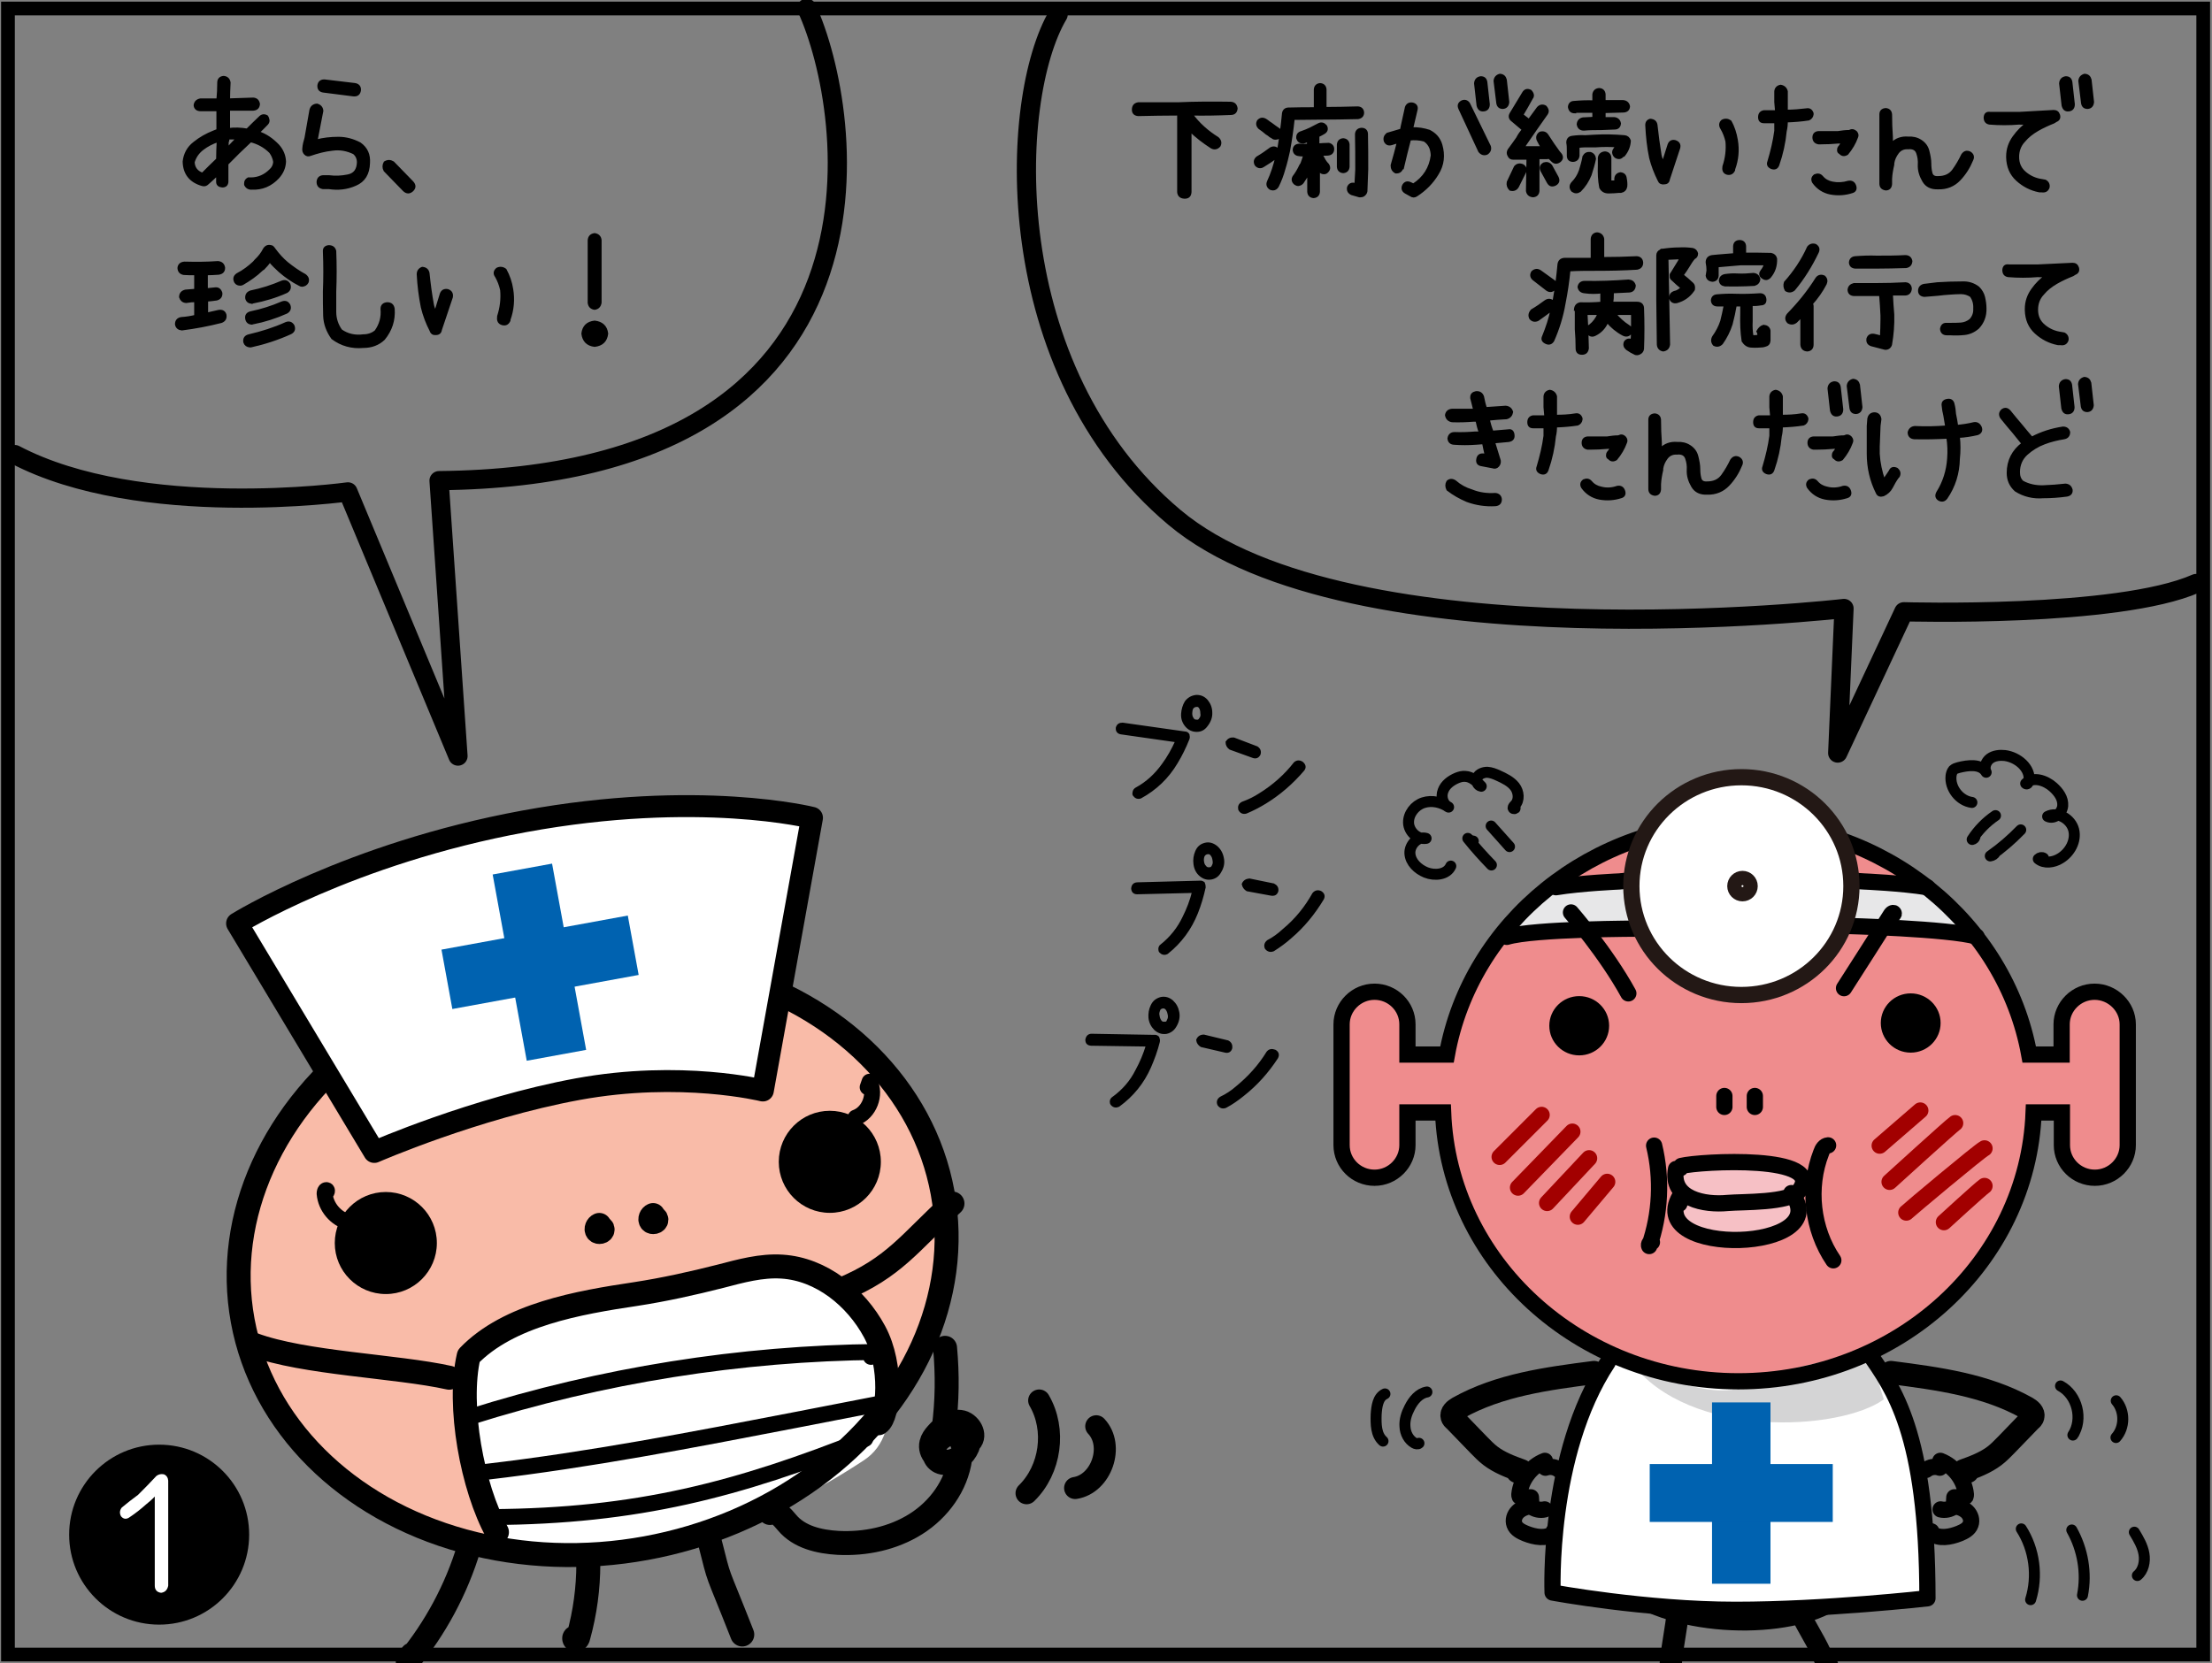 <?xml version="1.0" encoding="utf-8"?>
<!-- Generator: Adobe Illustrator 26.0.2, SVG Export Plug-In . SVG Version: 6.00 Build 0)  -->
<svg version="1.1" xmlns="http://www.w3.org/2000/svg" xmlns:xlink="http://www.w3.org/1999/xlink" x="0px" y="0px"
	 viewBox="0 0 806.1 606.2" style="enable-background:new 0 0 806.1 606.2;" xml:space="preserve">
<rect x="0" y="0" width="806.1" height="606.2" fill="#808080" stroke="none"/>
<style type="text/css">
	.st0{stroke:#000000;stroke-width:1.033;stroke-miterlimit:10;}
	.st1{stroke:#000000;stroke-width:1.071;stroke-miterlimit:10;}
	.st2{stroke:#000000;stroke-width:0.959;stroke-miterlimit:10;}
	.st3{fill:none;stroke:#000000;stroke-width:7;stroke-linecap:round;stroke-linejoin:round;stroke-miterlimit:10;}
	.st4{fill:#FFFFFF;}
	.st5{fill:#EF8C8D;}
	.st6{fill:#E7E7E8;}
	.st7{fill:#D4D4D5;}
	.st8{fill:#F6C0C5;}
	.st9{fill:#0062B0;}
	.st10{fill:none;stroke:#000000;stroke-width:5.919;stroke-miterlimit:10;}
	.st11{fill:none;stroke:#000000;stroke-width:5.919;stroke-linecap:round;stroke-linejoin:round;stroke-miterlimit:10;}
	.st12{fill:none;stroke:#000000;stroke-width:7.245;stroke-linecap:round;stroke-linejoin:round;stroke-miterlimit:10;}
	.st13{fill:none;stroke:#000000;stroke-width:8.088;stroke-linecap:round;stroke-linejoin:round;stroke-miterlimit:10;}
	.st14{fill:#FFFFFF;stroke:#231815;stroke-width:5.919;stroke-miterlimit:10;}
	.st15{fill:none;stroke:#A20000;stroke-width:5.919;stroke-linecap:round;stroke-linejoin:round;stroke-miterlimit:10;}
	.st16{fill:none;stroke:#000000;stroke-width:8.456;stroke-linecap:round;stroke-linejoin:round;stroke-miterlimit:10;}
	.st17{fill:none;stroke:#000000;stroke-width:4;stroke-linecap:round;stroke-linejoin:round;stroke-miterlimit:10;}
	.st18{fill:#F9BBA8;}
	.st19{fill:none;stroke:#000000;stroke-width:8.737;stroke-linecap:round;stroke-linejoin:round;stroke-miterlimit:10;}
	.st20{fill:#FFFFFF;stroke:#000000;stroke-width:7.996;stroke-linecap:round;stroke-linejoin:round;stroke-miterlimit:10;}
	.st21{fill:none;stroke:#000000;stroke-width:5.808;stroke-linecap:round;stroke-linejoin:round;stroke-miterlimit:10;}
	.st22{fill:none;stroke:#000000;stroke-width:8.038;stroke-linecap:round;stroke-linejoin:round;stroke-miterlimit:10;}
	.st23{fill:none;stroke:#000000;stroke-width:5;stroke-miterlimit:10;}
</style>
<g id="コミック">
</g>
<g id="コミック線">
	<g>
		<path class="st0" d="M448.5,37.6c1.2,0.1,1.8,0.7,2,1.9c-0.1,1.2-0.7,1.9-2,1.9c-4.8,0.2-9.6,0.3-14.4,0.2
			c2.6,3.6,5.9,6.5,9.6,8.8c0.9,0.8,1.1,1.7,0.6,2.7c-0.8,0.9-1.8,1.1-2.8,0.5c-2.8-1.8-5.4-3.8-7.8-6.1V70c-0.1,1.4-0.8,2-2.2,1.9
			c-1.2-0.1-1.9-0.7-2-1.9V41.6h-0.3c-4.8,0-9.6,0.1-14.4,0.2c-1.2-0.1-1.8-0.7-1.8-1.8c0-1.3,0.6-2,1.8-2.2h14.4
			C435.7,37.5,442.1,37.5,448.5,37.6z"/>
		<path class="st0" d="M480.8,43.1c-3.1,0-6.3,0.1-9.5,0.1c-0.4,4-1,7.9-1.7,11.8c-0.5,2.2-1,4.4-1.7,6.6c-0.6,2.2-1.4,4.3-2.4,6.3
			c-0.4,0.6-0.9,1-1.6,1c-0.3,0-0.6-0.1-0.9-0.2c-0.9-0.6-1.2-1.4-0.8-2.4c1.4-3,2.4-6.1,3.1-9.2c-1.6,1.2-3.3,2.3-5.1,3.4
			c-0.3,0.2-0.6,0.3-1,0.3c-0.6,0-1.1-0.3-1.5-0.8c-0.5-1-0.3-1.8,0.5-2.5c1.7-1,3.3-2.1,4.9-3.3c0.9-0.5,1.8-0.4,2.5,0.4
			c0.1,0.1,0.2,0.1,0.2,0.2c0.1-0.2,0.1-0.3,0.2-0.5c0.7-4.3,1.3-8.6,1.7-13c0.2-1.1,0.9-1.6,2-1.6h0.4c3-0.1,6.1-0.1,9.2-0.1v-7
			c0.1-1.1,0.7-1.7,1.8-1.8c1.1,0.1,1.7,0.7,1.8,1.8v6.9c3.9,0,7.9-0.1,11.8-0.2c1.1,0,1.8,0.6,1.9,1.7c0,1.1-0.6,1.7-1.7,1.9
			C490.3,43,485.6,43.1,480.8,43.1z M459,46.6c-0.8-0.8-0.9-1.6-0.4-2.5c0.8-0.8,1.6-0.9,2.6-0.3c0.2,0.1,0.4,0.3,0.6,0.4
			c0.5,0.4,0.9,0.7,1.4,1c0.9,0.7,1.8,1.3,2.8,2c0.8,0.7,0.9,1.6,0.3,2.5c-0.3,0.5-0.8,0.7-1.5,0.7c-0.4,0-0.8-0.1-1.1-0.4
			c-0.2-0.1-0.4-0.3-0.7-0.4c-0.4-0.4-0.9-0.7-1.4-1C460.8,47.9,459.9,47.2,459,46.6z M483.8,52.6c0.5-0.1,0.9,0.1,1.3,0.4
			c0.4,0.3,0.6,0.8,0.6,1.3c0,1.1-0.6,1.8-1.8,1.9c-0.8,0-1.6,0.1-2.4,0.1c0.2,0.6,0.5,1.1,0.8,1.6c0.4,0.8,0.9,1.5,1.5,2.1
			c0.6,0.9,0.6,1.7-0.2,2.5c-0.3,0.3-0.6,0.5-1.1,0.5c-0.6,0-1-0.2-1.4-0.6c-0.2-0.3-0.4-0.5-0.6-0.7v8.2c-0.1,1.1-0.7,1.7-1.8,1.8
			c-1.1-0.1-1.7-0.7-1.8-1.8v-7.1c-0.7,1.3-1.5,2.5-2.3,3.7c-0.4,0.5-0.9,0.7-1.5,0.8c-0.4,0-0.8-0.2-1.1-0.4
			c-0.8-0.7-1-1.5-0.5-2.4c1-1.3,1.8-2.7,2.5-4.2c0.1-0.2,0.3-0.4,0.4-0.6c0.4-1.1,0.8-2.2,1.1-3.3c-0.3,0.1-0.5,0.1-0.8,0.1
			c-0.4,0-0.9,0-1.3-0.1c-1.1-0.1-1.7-0.7-1.8-1.8c0.1-1.1,0.7-1.6,1.8-1.7h0.1c1.1,0.1,2.2,0.1,3.3,0v-1.7
			c-0.5,0.2-1.1,0.4-1.7,0.6h-0.4c-0.9,0-1.5-0.5-1.8-1.4c-0.1-1.1,0.3-1.8,1.4-2.1c1.1-0.4,2.2-0.8,3.2-1.3c1-0.5,2.1-1.1,3.1-1.6
			c1-0.5,1.8-0.2,2.5,0.6c0.5,1,0.3,1.8-0.7,2.4c-0.7,0.4-1.4,0.8-2.1,1.1v3.3C481.6,52.7,482.7,52.6,483.8,52.6z M489.5,50.9
			c1.1,0.1,1.7,0.7,1.8,1.8v8.1c-0.1,1.1-0.7,1.7-1.8,1.8c-1.1-0.1-1.7-0.7-1.8-1.8v-8.1C487.8,51.6,488.4,51,489.5,50.9z M498,48.7
			c0.1,4.3,0.1,8.6,0.1,13c-0.1,2.7-0.2,5.4-0.3,8c-0.1,0.6-0.4,1-0.9,1.4c-0.3,0.2-0.6,0.3-1,0.3c-0.2,0-0.4,0-0.6,0
			c-0.1,0-0.2-0.1-0.3-0.1c-0.8-0.2-1.6-0.5-2.4-0.7c-1-0.5-1.4-1.2-1.2-2.3c0.4-1,1.2-1.4,2.3-1.1c0.1,0,0.3,0.1,0.4,0.1
			c0.1-1.8,0.2-3.7,0.3-5.5c0-4.3,0-8.6-0.1-12.9c0.1-1.1,0.7-1.7,1.8-1.8h0.1C497.3,47.1,497.9,47.7,498,48.7z"/>
		<path class="st0" d="M520.8,47.8c2.2,1.1,3.6,2.7,4.3,5c1.1,3.8,0.7,7.3-1.3,10.5c-1.9,3.2-4.5,5.8-7.6,7.8
			c-0.7,0.5-1.4,0.5-2.1,0l-1.8-1c-1-0.6-1.3-1.4-0.8-2.5c0.6-1,1.4-1.2,2.5-0.7c0.3,0.2,0.7,0.3,1.1,0.5c3.9-2.5,6.2-6.1,6.8-10.7
			c0-0.9-0.2-1.9-0.5-2.8c-0.5-1.2-1.2-2.1-2.3-2.8c-1.8-0.5-3.6-0.6-5.4-0.4c-0.9,3.5-1.8,7-2.6,10.5h-0.2
			c-0.4,1.1-1.1,1.6-2.3,1.5c-0.9-0.5-1.3-1.3-1.3-2.2v-0.3c0.8-2.8,1.6-5.6,2.3-8.5c-0.9,0.2-1.7,0.4-2.5,0.7c-1.1,0.3-1.8,0-2.3-1
			c-0.3-1,0-1.8,0.8-2.5c1.7-0.5,3.4-1,5.1-1.5c0.1-0.5,0.2-1,0.3-1.5l1.5-6.8c0.4-1,1.2-1.4,2.3-1.2c1.1,0.3,1.5,1,1.3,2l-1.6,6.8
			v0.2C516.8,46.8,518.9,47.2,520.8,47.8z M535.2,37.8l7.6,15.6c0.3,1.1-0.1,1.9-1,2.5c-1,0.4-1.9,0.1-2.6-0.8L532,39.6
			c-0.5-1.1-0.3-1.9,0.8-2.5C533.7,36.7,534.6,36.9,535.2,37.8z M537.7,30.4c0.1-1.2,0.7-1.9,1.9-2.1c1.1,0,1.7,0.5,1.9,1.6l0.9,8.1
			c0,1.3-0.6,2-1.8,2.1c-1.1,0.1-1.7-0.5-2-1.7L537.7,30.4z M544.8,29.5c0.1-1.1,0.7-1.8,1.8-2.1c1.1,0.1,1.7,0.6,2,1.7l0.9,8.1
			c-0.1,1.2-0.7,1.9-1.8,2c-1.1,0-1.7-0.5-1.9-1.6L544.8,29.5z"/>
		<path class="st0" d="M554.8,60.3c1,0.6,1.3,1.4,0.8,2.5L553,68c-0.6,1-1.5,1.3-2.6,1c-0.7-0.7-1-1.6-0.8-2.6l2.6-5.5
			C552.9,60.1,553.7,59.9,554.8,60.3z M568,55.5l0.6,0.7c0.7,0.9,0.6,1.8-0.3,2.5c-1,0.7-1.8,0.6-2.6-0.2l-0.8-0.8
			c-0.2-0.1-0.3-0.3-0.3-0.5c-0.2,0.2-0.5,0.3-0.8,0.3h-3.3v12.1c-0.1,1.1-0.7,1.7-1.8,1.8c-1.2-0.1-1.9-0.7-2.1-1.8l0.2-11.9h-5.3
			c-0.8,0-1.3-0.3-1.6-1c-0.4-0.6-0.4-1.3,0-2c1-1.4,2.1-2.8,3.1-4.3c0.6-1.2,1.4-2.3,2.3-3.3h-0.3l-3.9-3.3c-0.8-0.6-1-1.4-0.5-2.3
			l4.6-7.6c0.6-1,1.4-1.2,2.5-0.7c0.4,0.4,0.7,0.9,0.8,1.5c0,0.4-0.1,0.7-0.3,0.9c-1.2,2.2-2.4,4.3-3.6,6.3c0.9,0.7,1.7,1.3,2.6,2
			c1.1-1.5,2.2-3,3.3-4.5c0.7-0.8,1.6-1,2.6-0.5c0.4,0.4,0.7,0.9,0.8,1.5c0,0.4-0.1,0.7-0.3,1c-2.6,3.6-5.1,7.3-7.6,10.9
			c-0.3,0.5-0.7,1-1,1.5h7.1c-0.6-0.9-1.1-1.8-1.6-2.8c-0.4-1-0.1-1.9,0.8-2.5c1.2-0.3,2,0,2.6,1C565.3,51.7,566.6,53.6,568,55.5z
			 M565.2,60.5l2.3,4.2c0.5,1.1,0.3,1.9-0.8,2.5c-1.1,0.5-1.9,0.3-2.5-0.8l-2.3-4.2c-0.5-1.1-0.3-1.9,0.8-2.5
			C563.7,59.4,564.5,59.6,565.2,60.5z M589.4,53.2c-2.6-0.2-5.3-0.2-7.9,0h-3.9c-0.8,0-1.7,0.1-2.5,0.2V55v1.7
			c-0.1,1.1-0.7,1.7-1.8,1.8c-1.2,0-1.8-0.6-1.8-1.8V55c0-1,0-2-0.2-3c0-1.2,0.6-1.9,1.8-2c1.5-0.2,3-0.3,4.6-0.2
			c1.2-0.1,2.4-0.1,3.6-0.2c3.5-0.2,7.1-0.1,10.7,0.2c0.9,0.1,1.5,0.6,1.8,1.5c-0.1,2-0.8,3.7-2.1,5.3h-0.3c-0.7,1-1.6,1.1-2.6,0.5
			c-0.5-0.4-0.7-0.9-0.8-1.5c0-0.5,0.2-0.9,0.5-1.3C588.8,53.8,589.1,53.5,589.4,53.2z M573.9,40.8c-1.2,0-1.8-0.6-2-1.8
			c0.1-1.1,0.7-1.7,1.8-1.7c2.3-0.2,4.7-0.3,7.1-0.2v-2.7c0.2-1.1,0.8-1.7,2-1.8c1.1,0.1,1.7,0.7,1.8,1.8V37h6.9
			c1.1,0.1,1.8,0.7,2,1.8c-0.1,1.1-0.7,1.6-1.8,1.7l-7.1,0.2v2.5h3.6c1.1,0.1,1.8,0.7,2,1.8c-0.1,1.1-0.7,1.7-1.8,1.7l-4.9,0.2
			c-2.1,0-4.2,0-6.3,0.2c-1.2,0-1.9-0.6-2.1-1.8c0.1-1.1,0.7-1.8,1.8-2c1.3-0.1,2.6-0.1,3.9-0.2v-2.5H573.9z M579.5,55.9
			c1,0.3,1.5,1,1.6,2c-0.4,2-1,3.9-1.6,5.8c-0.9,2.2-2.1,4.1-3.8,5.8c-0.9,0.6-1.7,0.6-2.6,0c-0.8-0.9-0.8-1.9,0-2.8
			c1.3-1.3,2.2-2.8,2.8-4.5c0.5-1.7,1-3.3,1.3-5.1C577.7,56.2,578.4,55.8,579.5,55.9z M590.5,63.3c1.1,0.1,1.7,0.7,1.8,1.7
			c0.2,1,0.3,2,0.2,3c-0.2,1-0.8,1.6-1.8,1.8h-0.8c-1.2,0.1-2.4,0.2-3.7,0.2s-2.3-0.5-2.9-1.7c-0.5-2.6-0.6-5.3-0.5-8v-2.8
			c0.2-1.1,0.9-1.7,2.1-1.8c1.1,0.1,1.7,0.7,1.8,1.8v2.8v2v4h2.1v-1C588.8,64.2,589.4,63.5,590.5,63.3z"/>
		<path class="st0" d="M601.4,43.8c1.2,0.1,1.9,0.6,2.1,1.7c0.4,3.7,0.9,7.4,1.5,11.1c0.2,1,0.6,2,1.1,2.8c0.7-2.2,1.4-4.4,2.1-6.6
			c0.4-1.1,1.2-1.5,2.3-1.2c1.1,0.4,1.6,1.1,1.3,2.3l-3.8,11.5c-0.1,0.9-0.7,1.3-1.6,1.3c-0.9,0.1-1.5-0.2-1.8-1
			c-1.3-2.6-2.4-5.4-3.1-8.2c-0.8-3.8-1.2-7.7-1.4-11.6C600,44.8,600.4,44.1,601.4,43.8z M627.7,44.1c1-0.5,1.9-0.4,2.8,0.2
			c1.2,2.1,1.9,4.4,2.3,6.8c0.6,3.6,0.3,7.1-1,10.6V62c-0.5,1-1.2,1.4-2.3,1.2c-1.1-0.3-1.5-1.1-1.3-2.3v-0.2c1-3,1.4-6.1,1.1-9.2
			c-0.4-1.7-1-3.3-1.9-4.8C626.8,45.7,626.9,44.8,627.7,44.1z"/>
		<path class="st0" d="M658.3,40c1-0.2,1.7,0.2,2.1,1.3v0.4c-0.1,0.8-0.6,1.4-1.3,1.7c-2.6,0.4-5.2,0.6-7.8,0.7H651
			c0,1.3-0.1,2.5-0.4,3.7c-0.4,4.2-1.3,8.3-2.7,12.3c-0.4,1.1-1.2,1.4-2.3,1c-1.1-0.5-1.4-1.2-1-2.2c1.1-3.7,2-7.4,2.5-11.2v-3.3
			h-4.3c-1.1,0-1.6-0.6-1.6-1.7s0.5-1.8,1.6-2h4.6c-0.1-1.2-0.2-2.3-0.3-3.5v-3.9c0.1-1,0.7-1.7,1.8-1.9c1.1,0.2,1.8,0.8,2.1,1.9
			v3.9v3.3C653.4,40.5,655.8,40.3,658.3,40z M673.6,66.4c1.1-0.2,1.9,0.2,2.3,1.3c0.4,1.1,0.1,1.9-1,2.2c-2.5,0.8-5.1,1-7.8,0.5
			c-2.6-0.5-4.7-1.9-6.2-4c-0.5-0.9-0.4-1.7,0.5-2.4c1-0.4,1.8-0.3,2.5,0.5c1,1.2,2.3,1.9,3.8,2.2C669.6,67.1,671.6,67,673.6,66.4z
			 M676.3,48.2c0.5,0.6,0.6,1.2,0.3,1.8c-0.8,2.2-2,4.2-3.5,6c-1,0.6-1.8,0.5-2.5-0.3c-0.5-0.2-0.7-0.6-0.6-1.2
			c0-0.4,0.2-0.8,0.6-1.2c0.3-0.5,0.7-1,1-1.5H670c-2.2,0.2-4.3,0.3-6.5,0.3h-0.8c-1.1-0.2-1.7-0.9-1.7-2c0-1.1,0.6-1.7,1.7-1.8h0.8
			h6.3c1.3-0.2,2.7-0.4,4.1-0.4l0.8-0.3C675.3,47.5,675.8,47.8,676.3,48.2z"/>
		<path class="st0" d="M685.4,41.7c0-1.1,0.6-1.7,1.8-1.8c1.1,0.1,1.7,0.7,1.8,1.8c0,2.8,0.1,5.5,0.3,8.3v2.5
			c1.7-1.7,3.7-2.4,6.1-2.2c1.6-0.1,3.1,0.2,4.5,1.1s2.3,2.1,2.7,3.7c0.4,1.6,0.7,3.1,0.7,4.6c0,1.1,0.1,2.2,0.4,3.4
			c0.3,1.2,1.2,1.7,2.6,1.6c2.4,0,4.3-0.8,5.6-2.6s2.4-3.7,3.3-5.6c0.7-1,1.5-1.3,2.6-0.8c1,0.6,1.3,1.5,0.8,2.5
			c-1.1,2.7-2.6,5.1-4.6,7.2c-2,2.1-4.6,3.2-7.7,3.1c-2.4,0.1-4.2-0.7-5.3-2.6c-1.1-1.9-1.7-3.8-1.6-5.9c0.1-1.5-0.1-2.9-0.6-4.3
			c-0.5-1.4-1.7-2-3.5-1.8c-1.6-0.1-2.9,0.5-3.8,1.7c-0.9,1.2-1.5,2.5-1.7,3.9V60c-0.4,1.7-0.7,3.4-0.8,5.2v1.7v0.2
			c-0.1,1.2-0.7,1.8-1.8,1.8c-1.2-0.2-1.8-0.8-1.8-2v-2v-6.3v-8.3V41.7z"/>
		<path class="st0" d="M748.4,40.6c0.9,0,1.5,0.4,1.8,1.3c0.3,1,0,1.7-1,2.1l-0.8,0.5c-2,0.8-4,1.7-5.9,2.8c-1.9,1.1-3.6,2.4-5,4.1
			c-1.5,1.6-2.2,3.6-2.2,5.8c0,2.5,0.9,4.4,2.7,5.9c1.8,1.5,3.9,2.4,6.2,2.7l1.1,0.2c0.9,0.5,1.3,1.3,1.1,2.3
			c-0.4,1.1-1.2,1.5-2.4,1.3h-0.8c-3.1-0.6-5.8-2-8.1-4.1c-2.3-2.1-3.4-4.8-3.5-8.1V57c0-2.6,0.8-4.9,2.3-7c1.5-2.1,3.2-3.8,5.3-5.3
			c-1.1,0.2-2.3,0.3-3.4,0.2c-3.6,0.3-7.2,0.3-10.8,0c-1.1-0.2-1.6-0.9-1.6-2.1c0.1-1.2,0.7-1.7,1.9-1.5h10.3h0.3
			C740,41.1,744.2,40.8,748.4,40.6z M750.9,30.4c0.1-1.2,0.7-1.9,1.9-2.1c1.1,0,1.7,0.5,1.9,1.6l0.9,8.1c0,1.3-0.6,2-1.8,2.1
			c-1.1,0.1-1.7-0.5-2-1.7L750.9,30.4z M757.9,29.5c0.1-1.1,0.7-1.8,1.8-2.1c1.1,0.1,1.7,0.6,2,1.7l0.9,8.1c-0.1,1.2-0.7,1.9-1.8,2
			c-1.1,0-1.7-0.5-1.9-1.6L757.9,29.5z"/>
		<path class="st0" d="M581.9,98.2c-3.4,0-6.8,0-10.1,0.2c-0.4,4.1-1,8.2-1.8,12.2c-0.8,4.7-2.2,9.2-4.1,13.5
			c-0.6,1-1.5,1.3-2.6,0.7c-1-0.5-1.3-1.2-0.8-2.2c1.3-3.2,2.4-6.5,3.1-9.9c-1.7,1.3-3.5,2.6-5.2,3.8c-1,0.5-1.9,0.3-2.6-0.5
			c-0.5-1-0.3-1.9,0.5-2.8c1.7-1,3.3-2.1,4.9-3.3c1-0.7,1.9-0.6,2.9,0.2v0.2c0.2,0,0.2-0.2,0.2-0.5c0.8-4.5,1.4-9,1.8-13.5
			c0.2-1.1,0.8-1.7,2-1.8h0.6h9.5v-7.4c0.1-1.1,0.7-1.8,1.8-1.9c1.2,0.1,1.9,0.8,2.1,1.9v7.1c4.1,0,8.2-0.1,12.4-0.3
			c1.1,0.1,1.7,0.7,1.8,1.8c0,1.2-0.6,1.9-1.8,2.1C591.7,98.1,586.8,98.2,581.9,98.2z M559,101.8c-0.9-0.7-1.1-1.6-0.5-2.6
			c0.9-0.8,1.8-0.9,2.8-0.2l5,3.6c0.8,0.7,0.9,1.6,0.2,2.5c-0.7,0.9-1.6,1.1-2.6,0.5L559,101.8z M598.6,112.2c0.2,5.1,0.2,10.1,0,15
			c-0.1,0.7-0.5,1.2-1.1,1.5c-0.5,0.3-1,0.3-1.5,0.2c-1.1-0.5-2.1-1.1-3.1-1.8c-0.8-0.7-1-1.5-0.6-2.4c0.6-0.8,1.4-1,2.4-0.5
			c0.2-1.7,0.2-3.3,0.2-5v-4.9h-4.8h-1.8c1.5,1.8,3.2,3.4,5.1,4.6c1,0.6,1.3,1.5,0.8,2.5c-0.8,0.8-1.6,1-2.6,0.5
			c-2.3-1.2-4.2-2.8-5.9-4.8c-0.9,2.2-2.4,3.8-4.4,4.8c-1.1,0.6-2,0.3-2.6-0.7c-0.5-1.1-0.3-1.9,0.8-2.5c1.4-1.1,2.4-2.5,3.1-4.1
			v-0.3h-4.6c0.1,1.9,0.2,3.8,0.3,5.7c0.1,2.4,0.1,4.7,0.2,7c-0.2,1.2-0.8,1.8-2,1.8c-1.2,0-1.8-0.6-1.8-1.8c0-2.3-0.1-4.7-0.3-7v-7
			c0-0.1-0.1-0.2-0.3-0.2c0.1-1.2,0.7-1.9,1.8-2.1c2.6,0.1,5.2,0,7.8-0.2v-3.6c0-0.2,0-0.4,0.2-0.5c-2.1,0.3-4.3,0.3-6.4,0
			c-1.2-0.1-1.9-0.7-2.1-1.8c0.2-1.1,0.9-1.7,2.1-1.7c5.3,0.1,10.6-0.1,16-0.5c1.1,0.1,1.8,0.6,2.1,1.7c-0.1,1.2-0.7,1.9-1.8,2
			c-2.1,0.1-4.1,0.2-6.2,0.3v0.5c0,1.2,0,2.4-0.3,3.6h2.9h6.4C597.8,110.5,598.5,111.1,598.6,112.2z"/>
		<path class="st0" d="M616.8,90.9c0.8,0.2,1.3,0.7,1.5,1.5c0,0.8-0.3,1.3-1,1.6c-0.8,0.9-1.4,1.9-2,2.9c-0.7,1.2-1.5,2.3-2.3,3.4
			c1.3,1,2.5,2.1,3.7,3.2c0.4,0.4,0.5,0.9,0.5,1.4c0,0.4,0,0.7-0.3,1c-1.5,2.1-3.4,3.4-5.9,4.1c-1.1,0.2-1.8-0.2-2.2-1.2v-0.5
			c0-0.8,0.5-1.4,1.3-1.7c1.1-0.2,2.1-0.8,2.9-1.7c-1.2-1-2.4-2-3.5-3.1c-0.4-0.3-0.6-0.7-0.5-1.2c-0.1-0.4,0-0.7,0.3-1
			c0.9-1.5,1.8-2.9,2.7-4.4c0.2-0.4,0.4-0.8,0.5-1.2h-0.5c-1.5,0.1-3,0.1-4.5,0.2c0.1,5.1,0.2,10.1,0.3,15.1
			c0.1,5.5,0.2,10.9,0.3,16.3c-0.2,1.2-0.8,1.8-2,2c-1.1-0.2-1.7-0.9-1.8-2c-0.1-5.4-0.1-10.9-0.2-16.3V93.1c0-0.8,0.4-1.4,1.2-1.7
			c0-0.2,0.2-0.3,0.5-0.2c2-0.3,4.1-0.5,6.2-0.5C613.7,90.6,615.2,90.7,616.8,90.9z M647.1,94.3c0.1,2.5-0.6,4.7-2.2,6.6
			c-0.8,0.8-1.6,0.9-2.5,0.2c-0.5-0.3-0.8-0.7-0.8-1.2c0-0.4,0.2-0.8,0.5-1.2c0.6-0.7,1-1.6,1.3-2.5h-9.2c-2.7,0.2-5.4,0.5-8.1,0.7
			h-0.3v1.9v1.7c-0.1,1.1-0.7,1.6-1.7,1.7c-1.1-0.1-1.8-0.6-2-1.7l0.3-1.9c0-1-0.1-1.9-0.3-2.9v-0.3c0.1-1.1,0.7-1.7,1.8-1.9l2-0.2
			c2-0.2,4.1-0.3,6.2-0.5v-3.1c0.1-1.2,0.8-1.7,2-1.7c1.1,0.1,1.6,0.7,1.7,1.7v2.9c3.2,0,6.4,0,9.6,0.1
			C646.3,92.9,646.9,93.4,647.1,94.3z M642.7,118.9c1.1,0.1,1.8,0.6,2,1.6v3.7c-0.1,1-0.6,1.5-1.5,1.7l-0.8,0.2
			c-1.3,0.1-2.6,0.2-4,0.1c-1.4,0-2.4-0.7-3.2-1.9c-0.5-3.3-0.6-6.6-0.5-9.9v-3.2h-2h-0.3c-0.4,2.3-0.9,4.6-1.5,6.9
			c-0.8,2.5-2,4.9-3.5,7c-0.8,0.8-1.7,1-2.7,0.5c-0.7-0.8-0.8-1.7-0.3-2.7c1.3-1.8,2.3-3.7,3-5.8c0.5-1.9,0.9-3.9,1.3-5.9h-2.7
			c-1.2,0-1.9-0.5-2-1.7c0.1-1,0.6-1.6,1.7-1.7c2.3-0.2,4.6-0.3,6.9-0.2c2.9,0.1,5.9,0,8.8-0.2c1.1,0,1.7,0.6,1.8,1.7
			c0.1,1.1-0.4,1.7-1.5,1.7c-1.1,0.2-2.3,0.3-3.5,0.2v3.4v2.7c-0.1,1.9,0,3.7,0.3,5.6c0.8,0,1.6,0,2.4-0.2c0.1-0.6,0-1.2-0.3-1.7
			C641.1,119.9,641.7,119.2,642.7,118.9z M628.9,103.8c-1.1,0.1-1.8-0.4-2-1.5c0.1-1.1,0.7-1.7,1.8-1.9c1.5-0.2,2.9-0.3,4.4-0.2
			c2,0.1,3.9,0,5.9-0.2c1.1,0.1,1.7,0.7,2,1.7c-0.1,1.1-0.7,1.7-1.7,2c-2,0.1-3.9,0.2-5.9,0.2H628.9z"/>
		<path class="st0" d="M653.7,105.5c-0.9,0.7-1.8,0.8-2.8,0.2c-0.5-0.9-0.6-1.8-0.3-2.7c3.4-3.8,6.3-8.1,8.4-12.8
			c0.6-0.8,1.5-1.1,2.5-0.8c1,0.6,1.3,1.4,0.8,2.5C660,96.7,657.2,101.3,653.7,105.5z M664.7,100.9c0.8,0.7,0.9,1.6,0.5,2.5
			c-1.4,2.7-3.1,5.1-5.1,7.3c0.2,0.2,0.3,0.5,0.3,0.8v14.1c0,1.2-0.6,1.9-1.8,2c-1.3-0.1-1.9-0.8-2-2V115c-0.7,0.8-1.4,1.5-2.1,2.2
			c-0.9,0.7-1.8,0.8-2.8,0.2c-0.8-0.9-0.8-1.8,0-2.8c3.9-4,7.4-8.3,10.4-13.1C662.7,100.7,663.6,100.4,664.7,100.9z M694.4,103.4
			c1.1,0.1,1.7,0.7,1.8,1.8c-0.1,1.2-0.7,1.9-1.8,2h-5.1c0.1,2.5,0.3,5,0.5,7.5c0.1,3.7-0.2,7.3-0.8,10.8c-0.1,0.5-0.4,0.9-0.8,1.2
			c-0.5,0.3-1.1,0.4-1.6,0.2l-4.6-1.2c-1.1-0.4-1.5-1.1-1.3-2.3c0.4-1,1.1-1.4,2.3-1.2c0.9,0.2,1.7,0.4,2.6,0.7
			c0.1-2.1,0.2-4.3,0.2-6.5V115c-0.1-2.5-0.3-5.1-0.5-7.6h-1.8h-7.9c-1.1-0.1-1.7-0.6-1.8-1.7c0.1-1.1,0.7-1.7,1.8-2h7.9
			C687.3,103.7,690.8,103.6,694.4,103.4z M676.1,97.4c-1.1-0.1-1.7-0.6-1.8-1.7c0.1-1.1,0.7-1.7,1.8-1.8c2.6-0.2,5.2-0.3,7.8-0.2
			c3.5,0,7,0,10.4-0.2c1.2,0,1.9,0.6,2.1,1.7c-0.1,1.2-0.7,1.8-1.8,2c-3.6,0.1-7.2,0.2-10.7,0.2H676.1z"/>
		<path class="st0" d="M706,103.4c3-0.2,6.1-0.3,9.1-0.3c2.2-0.1,4.1,0.5,5.8,1.8c1,1,1.7,2.2,2,3.5c0.3,1.3,0.5,2.7,0.5,4
			c0.1,2.7-0.8,5.1-2.6,7c-1.5,1.3-3.1,2-4.9,2.2c-1.8,0.2-3.6,0.2-5.3,0.1h-1.2c-1.1,0-1.8-0.6-1.9-1.8c0.2-1.2,0.8-1.8,2-1.7h1
			c1.4,0,2.8,0,4.1-0.1c1.3-0.1,2.5-0.6,3.5-1.4c1.1-1.2,1.6-2.6,1.5-4.2c0.1-1.8-0.3-3.3-1.3-4.7c-1.1-0.7-2.3-1.1-3.7-1.1
			s-2.8,0.1-4.2,0.2c-1.4,0.1-2.8,0.2-4.2,0.4l-4.9,0.4c-1.2-0.1-1.8-0.7-1.8-1.7c0-1,0.5-1.7,1.6-2L706,103.4z"/>
		<path class="st0" d="M755.3,96.3c0.9,0,1.5,0.4,1.8,1.3c0.3,1,0,1.7-1,2.1l-0.8,0.5c-2,0.8-4,1.7-5.9,2.8c-1.9,1.1-3.6,2.4-5,4.1
			c-1.5,1.6-2.2,3.6-2.2,5.8c0,2.5,0.9,4.4,2.7,5.9c1.8,1.5,3.9,2.4,6.2,2.7l1.1,0.2c0.9,0.5,1.3,1.3,1.1,2.3
			c-0.4,1.1-1.2,1.5-2.4,1.3H750c-3.1-0.6-5.8-2-8.1-4.1c-2.3-2.1-3.4-4.8-3.5-8.1v-0.5c0-2.6,0.8-4.9,2.3-7
			c1.5-2.1,3.2-3.8,5.3-5.3c-1.1,0.2-2.3,0.3-3.4,0.2c-3.6,0.3-7.2,0.3-10.8,0c-1.1-0.2-1.6-0.9-1.6-2.1c0.1-1.2,0.7-1.7,1.9-1.5
			h10.3h0.3C746.9,96.7,751.1,96.5,755.3,96.3z"/>
		<path class="st0" d="M551.4,158.5c0.2,1.2-0.4,1.9-1.6,2.1l-5.5,0.5c0.7,2.3,1.4,4.5,2.1,6.8c0.1,0.7-0.1,1.3-0.5,1.8
			c-0.5,0.6-1.2,0.8-1.9,0.5l-4.2-0.8c-1.1-0.2-1.5-0.9-1.3-2c0.2-1.2,0.9-1.7,2.1-1.6c0.3,0,0.7,0.1,1,0.2c-0.4-1.6-0.7-3.1-1-4.6
			l-2.7,0.2c-2.7,0.2-5.4,0.2-8.1,0c-1.1-0.1-1.7-0.7-1.8-1.8c0.2-1.2,0.9-1.8,2.1-1.8c2.5,0.1,5,0,7.5-0.2h1.9
			c-0.6-1.5-1-3.1-1.3-4.6H537c-2.6,0.2-5.2,0.3-7.8,0.2c-1.2-0.2-1.9-0.9-2.1-2.1c0.2-1.1,0.9-1.7,2.1-1.8h7.6h0.6
			c-0.4-1.5-0.7-2.9-1.1-4.4v-0.3c0-1,0.6-1.5,1.6-1.7c1.2-0.1,2,0.4,2.4,1.5c0.3,1.5,0.6,2.9,1.1,4.3l7.3-0.5
			c1.1,0.1,1.9,0.7,2.2,1.8c-0.2,1.1-0.8,1.8-1.9,2.1c-2.2,0.1-4.4,0.3-6.6,0.5c0.3,1.6,0.8,3.2,1.4,4.7l6-0.5
			C550.7,156.8,551.3,157.4,551.4,158.5z M544.9,180.2c1.1,0.1,1.8,0.7,1.9,1.8c0,1.2-0.6,1.9-1.9,2c-3.5,0.2-6.9-0.3-10.2-1.5
			c-2.6-1.1-4.9-2.4-7.1-4.1c-0.5-1-0.5-1.9,0-2.8c0.8-0.7,1.7-0.7,2.7,0c1.7,1.5,3.7,2.6,6,3.3C539,180,541.9,180.4,544.9,180.2z"
			/>
		<path class="st0" d="M574.1,151.2c1-0.2,1.7,0.2,2.1,1.3v0.4c-0.1,0.8-0.6,1.4-1.3,1.7c-2.6,0.4-5.2,0.6-7.8,0.7h-0.2
			c0,1.3-0.1,2.5-0.4,3.7c-0.4,4.2-1.3,8.3-2.7,12.3c-0.4,1.1-1.2,1.4-2.3,1c-1.1-0.5-1.4-1.2-1-2.2c1.1-3.7,2-7.4,2.5-11.2v-3.3
			h-4.3c-1.1,0-1.6-0.6-1.6-1.7s0.5-1.8,1.6-2h4.6c-0.1-1.2-0.2-2.3-0.3-3.5v-3.9c0.1-1,0.7-1.7,1.8-1.9c1.1,0.2,1.8,0.8,2.1,1.9
			v3.9v3.3C569.3,151.7,571.7,151.6,574.1,151.2z M589.4,177.6c1.1-0.2,1.9,0.2,2.3,1.3c0.4,1.1,0.1,1.9-1,2.2
			c-2.5,0.8-5.1,1-7.8,0.5c-2.6-0.5-4.7-1.9-6.2-4c-0.5-0.9-0.4-1.7,0.5-2.4c1-0.4,1.8-0.3,2.5,0.5c1,1.2,2.3,1.9,3.8,2.2
			C585.4,178.4,587.4,178.3,589.4,177.6z M592.1,159.5c0.5,0.6,0.6,1.2,0.3,1.8c-0.8,2.2-2,4.2-3.5,6c-1,0.6-1.8,0.5-2.5-0.3
			c-0.5-0.2-0.7-0.6-0.6-1.2c0-0.4,0.2-0.8,0.6-1.2c0.3-0.5,0.7-1,1-1.5h-1.5c-2.2,0.2-4.3,0.3-6.5,0.3h-0.8c-1.1-0.2-1.7-0.9-1.7-2
			c0-1.1,0.6-1.7,1.7-1.8h0.8h6.3c1.3-0.2,2.7-0.4,4.1-0.4l0.8-0.3C591.1,158.8,591.6,159,592.1,159.5z"/>
		<path class="st0" d="M601.2,153c0-1.1,0.6-1.7,1.8-1.8c1.1,0.1,1.7,0.7,1.8,1.8c0,2.8,0.1,5.5,0.3,8.3v2.5
			c1.7-1.7,3.7-2.4,6.1-2.2c1.6-0.1,3.1,0.2,4.5,1.1s2.3,2.1,2.7,3.7c0.4,1.6,0.7,3.1,0.7,4.6c0,1.1,0.1,2.2,0.4,3.4
			c0.3,1.2,1.2,1.7,2.6,1.6c2.4,0,4.3-0.8,5.6-2.6s2.4-3.7,3.3-5.6c0.7-1,1.5-1.3,2.6-0.8c1,0.6,1.3,1.5,0.8,2.5
			c-1.1,2.7-2.6,5.1-4.6,7.2c-2,2.1-4.6,3.2-7.7,3.1c-2.4,0.1-4.2-0.7-5.3-2.6c-1.1-1.9-1.7-3.8-1.6-5.9c0.1-1.5-0.1-2.9-0.6-4.3
			c-0.5-1.4-1.7-2-3.5-1.8c-1.6-0.1-2.9,0.5-3.8,1.7c-0.9,1.2-1.5,2.5-1.7,3.9v0.5c-0.4,1.7-0.7,3.4-0.8,5.2v1.7v0.2
			c-0.1,1.2-0.7,1.8-1.8,1.8c-1.2-0.2-1.8-0.8-1.8-2v-2v-6.3v-8.3V153z"/>
		<path class="st0" d="M656.4,151.2c1-0.2,1.7,0.2,2.1,1.3v0.4c-0.1,0.8-0.6,1.4-1.3,1.7c-2.6,0.4-5.2,0.6-7.8,0.7h-0.2
			c0,1.3-0.1,2.5-0.4,3.7c-0.4,4.2-1.3,8.3-2.7,12.3c-0.4,1.1-1.2,1.4-2.3,1c-1.1-0.5-1.4-1.2-1-2.2c1.1-3.7,2-7.4,2.5-11.2v-3.3
			h-4.3c-1.1,0-1.6-0.6-1.6-1.7s0.5-1.8,1.6-2h4.6c-0.1-1.2-0.2-2.3-0.3-3.5v-3.9c0.1-1,0.7-1.7,1.8-1.9c1.1,0.2,1.8,0.8,2.1,1.9
			v3.9v3.3C651.6,151.7,654,151.6,656.4,151.2z M671.7,177.6c1.1-0.2,1.9,0.2,2.3,1.3c0.4,1.1,0.1,1.9-1,2.2c-2.5,0.8-5.1,1-7.8,0.5
			c-2.6-0.5-4.7-1.9-6.2-4c-0.5-0.9-0.4-1.7,0.5-2.4c1-0.4,1.8-0.3,2.5,0.5c1,1.2,2.3,1.9,3.8,2.2
			C667.7,178.4,669.7,178.3,671.7,177.6z M674.4,159.5c0.5,0.6,0.6,1.2,0.3,1.8c-0.8,2.2-2,4.2-3.5,6c-1,0.6-1.8,0.5-2.5-0.3
			c-0.5-0.2-0.7-0.6-0.6-1.2c0-0.4,0.2-0.8,0.6-1.2c0.3-0.5,0.7-1,1-1.5h-1.5c-2.2,0.2-4.3,0.3-6.5,0.3h-0.8c-1.1-0.2-1.7-0.9-1.7-2
			c0-1.1,0.6-1.7,1.7-1.8h0.8h6.3c1.3-0.2,2.7-0.4,4.1-0.4l0.8-0.3C673.4,158.8,673.9,159,674.4,159.5z M666.5,141.6
			c0.1-1.2,0.7-1.9,1.9-2.1c1.1,0,1.7,0.5,1.9,1.6l0.9,8.1c0,1.3-0.6,2-1.8,2.1c-1.1,0.1-1.7-0.5-2-1.7L666.5,141.6z M673.5,140.7
			c0.1-1.1,0.7-1.8,1.8-2.1c1.1,0.1,1.7,0.6,2,1.7l0.9,8.1c-0.1,1.2-0.7,1.9-1.8,2c-1.1,0-1.7-0.5-1.9-1.6L673.5,140.7z"/>
		<path class="st0" d="M691.2,171c0.9,0.8,1.1,1.6,0.6,2.6l-0.3,0.3c-0.8,1.1-1.5,2.3-2.2,3.7c-0.7,1.3-1.7,2.2-3,2.8
			c-1.1,0.3-1.8,0.1-2.2-0.8c-2.2-4.4-3.3-9.1-3.3-14.2v-10.1l0.2-2.6c0.2-1.2,0.9-1.9,2.2-1.9c1.1,0.1,1.7,0.7,1.9,1.9v0.2
			l-0.3,2.3c-0.1,2.6-0.2,5.1-0.3,7.6v2.6c0.2,3.4,0.9,6.6,2,9.8c0.7-1,1.4-2.1,2.1-3.1l0.3-0.5C689.3,170.7,690.1,170.5,691.2,171z
			 M719.3,154.4c1.1-0.2,1.9,0.3,2.4,1.4c0.4,1.1,0,1.9-1.1,2.3c-2.2,0.5-4.5,0.9-6.9,1c0.3,2.7,0.3,5.5,0,8.2
			c-0.1,5.2-1.6,10-4.5,14.2c-0.7,0.9-1.6,1.1-2.6,0.5c-0.9-0.6-1-1.4-0.5-2.4c2.4-3.8,3.7-8,4-12.5c0.2-2.6,0.1-5.1-0.3-7.7
			c-4.1,0.2-8.1,0.3-12.2,0.2c-1.2-0.1-1.9-0.8-1.9-2c0.3-1.1,1-1.7,2.1-1.8c3.9,0.2,7.8,0.1,11.6-0.2c-0.2-1.4-0.5-2.8-0.7-4.2
			c-0.3-1.2-0.5-2.3-0.6-3.5c-0.2-1.2,0.4-1.8,1.6-2c1.2-0.2,1.9,0.4,2.1,1.6c0.3,1.1,0.4,2.2,0.5,3.4c0.3,1.5,0.6,3,0.8,4.5
			C715.2,155.2,717.3,154.9,719.3,154.4z"/>
		<path class="st0" d="M754.8,178.6c0.1,1.1-0.5,1.7-1.6,1.9c-2.9,0.4-5.8,0.6-8.6,0.6c-3.6,0.3-7-0.5-10-2.4
			c-1.9-1.7-2.8-3.8-2.8-6.3c0-4.4,1.8-8,5.4-10.7c-1.1-1.4-2.3-2.8-3.4-4.2c-1.5-1.8-3-3.5-4.4-5.3c-0.6-1-0.5-1.8,0.3-2.6
			c1-0.7,1.8-0.5,2.6,0.4c1.4,1.8,2.9,3.5,4.4,5.3c1.2,1.5,2.5,3,3.7,4.4c3.6-1.9,7.4-3.1,11.4-3.7c1.1,0,1.8,0.5,2.1,1.5
			c0,1.2-0.6,1.9-1.7,2.1c-2.5,0.4-5,1-7.3,1.9c-2.4,0.9-4.5,2.2-6.4,3.9c-1.9,1.7-2.9,4-2.9,6.7c0,1.5,0.4,2.7,1.4,3.6
			c2.4,1.3,5,1.8,7.7,1.7s5.4-0.3,8-0.6C753.8,176.9,754.5,177.4,754.8,178.6z M750.8,140.8c0.1-1.2,0.7-1.9,1.9-2.1
			c1.1,0,1.7,0.5,1.9,1.6l0.9,8.1c0,1.3-0.6,2-1.8,2.1c-1.1,0.1-1.7-0.5-2-1.7L750.8,140.8z M757.8,140c0.1-1.1,0.7-1.8,1.8-2.1
			c1.1,0.1,1.7,0.6,2,1.7l0.9,8.1c-0.1,1.2-0.7,1.9-1.8,2c-1.1,0-1.7-0.5-1.9-1.6L757.8,140z"/>
	</g>
	<g>
		<path class="st1" d="M101.3,53.1c1.5,1.7,2.3,3.6,2.4,5.8c-0.1,2.2-0.9,4-2.4,5.7c-2.6,2.8-5.8,4.2-9.6,4h-0.3h0.5
			c-1.1,0.1-1.9-0.3-2.4-1.3v-0.5c0-0.7,0.3-1.2,1-1.6h0.9c2.8,0,5.2-1.1,7.2-3.1c0.9-0.8,1.4-1.8,1.5-3.1c-0.2-1.3-0.7-2.5-1.5-3.6
			c-2.1-2.1-4.5-3.4-7.3-4.1c-3,2.8-5.9,5.6-8.6,8.4v6.6c-0.1,1-0.6,1.5-1.7,1.5c-1.1-0.1-1.7-0.6-1.7-1.5v-2.9
			c-1.3,1.2-2.5,2.4-3.7,3.4c-0.5,0.5-1.1,0.7-1.8,0.5c-4.3-1.2-6.6-4-6.7-8.4c0.3-2.7,1.5-5,3.7-6.7c2.2-1.8,4.6-3.1,7.1-4.1
			c0.5-0.2,1-0.4,1.5-0.6v-7.5h-6.3c-1.2,0-1.9-0.6-2-1.6c0.1-1.1,0.8-1.8,2-2h6.3c0.2-2.1,0.3-4.2,0.3-6.3c0-1.1,0.6-1.8,1.8-1.9
			c1.1,0.1,1.8,0.7,2,1.9c-0.1,2.1-0.2,4.2-0.2,6.3l9-0.3c1.1,0.1,1.7,0.7,1.9,1.8c-0.1,1.2-0.7,1.8-1.9,1.9h-9v7.4
			c2.2-0.3,4.5-0.2,6.8,0.2c1.5-1.5,3.1-3.1,4.7-4.6c0.7-0.7,1.5-0.8,2.4-0.3c0.3,0.4,0.4,0.9,0.5,1.4c0,0.5-0.2,0.9-0.5,1.2
			c-1.1,1.1-2.1,2.2-3.2,3.2C96.8,49.2,99.2,50.9,101.3,53.1z M73.8,63.5c1.8-1.8,3.6-3.6,5.5-5.4c0-2.2,0.1-4.4,0.2-6.5v-0.5
			c0,0.1-0.1,0.2-0.2,0.2c-2,0.7-3.8,1.6-5.5,2.9c-1.7,1.3-2.8,2.9-3.4,4.9C70.5,61.3,71.7,62.8,73.8,63.5z M82.9,54.3
			c1.2-1.3,2.5-2.7,3.8-4h-3.6c0,0.5-0.1,1.1-0.3,1.5V54.3z"/>
		<path class="st1" d="M113.3,40.1c0.3-1.1,1-1.7,2.2-1.8c1.1,0.3,1.7,1,1.8,2.1c-0.7,3.6-1.4,7.2-2.1,10.8v0.2c2.6-0.7,5.3-1,8.1-1
			c2.8,0,5.3,0.7,7.8,2c2.4,1.7,3.4,4,3.2,7c-0.1,3.9-1.7,6.5-4.8,7.8c-3.1,1.4-6.4,1.7-9.6,1.2h-2.2c-1.2-0.2-1.8-0.9-1.8-2.1
			c0.1-1.2,0.7-1.8,1.8-1.9h2.2c2.3,0.3,4.6,0.2,7-0.3c2.4-0.5,3.6-2.2,3.7-4.9c0-1.4-0.5-2.6-1.6-3.5c-2.5-1.2-5.1-1.7-7.9-1.3
			c-2.8,0.3-5.4,1-8,1.9c-0.7,0.3-1.3,0.2-1.8-0.3c-0.5-0.5-0.7-1.1-0.6-1.9c0.1-1.3,0.4-2.5,0.8-3.8
			C112.1,46.9,112.7,43.5,113.3,40.1z M116.2,31.1c0.2-1.2,1-1.7,2.2-1.6l10.9,1.3c1.2,0.2,1.8,0.9,1.7,2.1
			c-0.2,1.3-0.9,1.8-2.2,1.7l-11-1.4C116.6,33,116.1,32.3,116.2,31.1z"/>
		<path class="st1" d="M140.3,59.3c1-0.6,1.9-0.6,2.9,0l7,7.2c0.9,1,0.9,1.9,0,2.8c-1,0.9-1.9,0.9-2.9,0l-7-7.2
			C139.8,61.2,139.8,60.2,140.3,59.3z"/>
		<path class="st1" d="M79.7,113.5c1.2-0.2,2,0.2,2.3,1.3c0.2,1.2-0.3,2-1.4,2.4c-4.7,1.2-9.5,2.1-14.2,2.7h-0.2
			c-1-0.1-1.7-0.6-1.9-1.7c0-1.2,0.6-1.9,1.8-2.1c1.8-0.1,3.5-0.4,5.2-0.8v-5.7c-1.1,0-2.2,0.1-3.3,0.3h-0.3c-1-0.1-1.6-0.7-1.9-1.6
			c0-1.2,0.6-1.9,1.8-2.2c1.2-0.1,2.5-0.2,3.7-0.3v-6c-1.4,0-2.9,0-4.3-0.1c-1.1-0.2-1.7-0.8-1.8-2c0.1-1.1,0.8-1.7,2-1.8
			c4.1,0.1,8.1,0.1,12.2-0.2c1.2,0.1,1.9,0.7,2.1,1.9c0,1.2-0.6,1.8-1.8,2c-1.5,0.1-3,0.2-4.5,0.2v5.8c1-0.1,2-0.2,3-0.3
			c1.2-0.2,1.9,0.3,2.3,1.5c0.1,1.1-0.4,1.9-1.6,2.2c-1.2,0.2-2.4,0.3-3.6,0.4v5.1C76.7,114.2,78.2,113.8,79.7,113.5z M111.1,100.4
			c0.9,0.7,1.2,1.5,0.8,2.5c-0.4,0.7-1,1-1.8,1.1c-0.3,0-0.6-0.1-0.9-0.3c-2.6-1.3-5-3-7.2-4.9c-1.3-1.2-2.6-2.4-3.7-3.8
			c-0.7,1.1-1.5,2-2.4,2.9c-0.3,0.1-0.5,0.3-0.7,0.5c-2,1.9-4.3,3.5-6.7,4.9c-0.3,0.2-0.6,0.3-0.9,0.3c-0.7,0-1.3-0.2-1.7-0.8
			c-0.6-1.1-0.4-2,0.6-2.7c2.3-1.2,4.3-2.7,6.1-4.4c0.2-0.2,0.4-0.5,0.6-0.7c1.3-1.2,2.4-2.6,3.2-4.2c0.7-1,1.5-1.2,2.7-0.8
			c0.2,0.2,0.5,0.4,0.6,0.6c0.1,0.1,0.1,0.2,0.2,0.3c1.4,1.9,2.9,3.6,4.7,5.1C106.6,97.6,108.7,99.1,111.1,100.4z M104.3,117.9
			c1.1-0.4,1.9-0.1,2.5,0.9c0.4,1.1,0.2,1.9-0.9,2.5c-4.6,2.1-9.5,3.7-14.5,4.8H91c-0.9-0.1-1.5-0.5-1.8-1.4c-0.2-1.2,0.3-2,1.5-2.3
			C95.4,121.3,99.9,119.9,104.3,117.9z M89.9,116.2c-0.2-1.2,0.3-1.9,1.5-2.2c3.9-0.8,7.7-2,11.4-3.6c1.1-0.4,1.9-0.2,2.5,0.9
			c0.4,1.1,0.1,1.9-0.9,2.5c-4,1.8-8.1,3.1-12.3,3.9c-0.1,0.1-0.3,0.1-0.5,0.1C90.7,117.7,90.1,117.2,89.9,116.2z M91.7,110.2
			c-1-0.1-1.6-0.6-1.8-1.5c-0.1-1.2,0.4-1.9,1.5-2.3c3.9-0.8,7.7-2,11.4-3.6c1.1-0.4,1.9-0.1,2.5,0.9c0.4,1.1,0.1,2-0.9,2.6
			c-4,1.8-8.1,3-12.3,3.8C92,110.2,91.8,110.3,91.7,110.2z"/>
		<path class="st1" d="M119.8,89.9c1.2,0,1.9,0.5,2.2,1.6c0.2,5,0.2,9.9,0,14.8c0,2.5,0,5,0,7.4s0.7,4.7,2.2,6.8
			c2.4,1.7,5.2,2.3,8.2,1.9c1.7,0,3.3-0.5,4.6-1.6c1.7-2.4,2.5-5.1,2.2-8.2c0-1.2,0.7-1.8,1.9-1.9c1.3,0,2,0.6,2.2,1.9
			c0.3,4.1-0.9,7.7-3.5,10.9c-2,1.9-4.5,2.8-7.4,2.8c-4.2,0.4-8-0.7-11.2-3.1c-1.8-2.5-2.8-5.2-2.9-8.1c-0.1-3-0.1-5.9-0.1-8.8
			c0.2-4.8,0.2-9.7,0-14.6C118.1,90.6,118.7,90,119.8,89.9z"/>
		<path class="st1" d="M153.9,97.8c1.2,0.1,1.9,0.7,2.1,1.8c0.4,3.9,0.9,7.7,1.6,11.5c0.2,1.1,0.6,2,1.1,2.9
			c0.7-2.3,1.4-4.5,2.1-6.8c0.4-1.1,1.2-1.5,2.3-1.3c1.2,0.4,1.6,1.2,1.4,2.4l-4,11.9c-0.1,0.9-0.7,1.4-1.6,1.4
			c-0.9,0.1-1.5-0.2-1.8-1.1c-1.4-2.7-2.5-5.6-3.2-8.5c-0.8-4-1.3-8-1.5-12C152.4,98.9,152.9,98.2,153.9,97.8z M181.2,98.1
			c1-0.5,2-0.4,2.9,0.3c1.2,2.2,2,4.5,2.4,7.1c0.6,3.7,0.3,7.4-1,11v0.3c-0.5,1.1-1.3,1.5-2.4,1.2c-1.1-0.3-1.6-1.1-1.4-2.4v-0.3
			c1-3.1,1.4-6.3,1.1-9.6c-0.4-1.8-1-3.4-1.9-5C180.2,99.8,180.3,98.9,181.2,98.1z"/>
		<path class="st1" d="M216.7,117.4c2.6,0.3,4.1,1.7,4.4,4.2c-0.3,2.6-1.8,4-4.4,4.3c-2.6-0.3-4-1.8-4.3-4.3
			C212.7,119.1,214.1,117.7,216.7,117.4z M216.7,112.4c-1.2-0.2-1.8-0.8-2-2V87.6c0.1-1.2,0.7-1.9,2-2.1c1.2,0.2,1.9,0.9,2,2.1v22.7
			C218.5,111.5,217.9,112.2,216.7,112.4z"/>
	</g>
	<g>
		<path class="st2" d="M409.1,263.9l22.6,3.2c0.5,0,1,0.2,1.3,0.7c0.1,0.5,0.2,1,0,1.5c-1.2,3-2.6,5.9-4.3,8.7
			c-3.2,5.4-7.6,9.6-13.1,12.6c-1,0.3-1.7,0-2.3-0.8c-0.2-0.3-0.2-0.6-0.1-1c0.1-0.6,0.4-1,0.9-1.3c3.9-2.1,7.1-5.1,9.7-8.7
			c2-2.7,3.6-5.6,5-8.7l-20.3-2.9c-1-0.2-1.5-0.8-1.4-1.9C407.4,264.3,408,263.9,409.1,263.9z M435.8,253.8c1.5-0.1,2.8,0.4,3.9,1.6
			c1,1.2,1.6,2.7,1.6,4.3c0.1,1.7-0.5,3.3-1.7,4.8c-0.9,1.2-2,1.8-3.5,1.8c-1.5,0-2.8-0.6-3.8-1.8c-1-1.2-1.5-2.6-1.4-4.3
			c0.1-1.5,0.5-3,1.3-4.3C433.1,254.7,434.3,254,435.8,253.8z M434,260c0,0.7,0.1,1.3,0.5,1.9c0.3,0.6,0.8,0.9,1.5,0.9
			c0.6,0.1,1.1-0.1,1.4-0.7c0.5-0.6,0.7-1.3,0.5-2.2c0-0.6-0.1-1.2-0.4-1.8c-0.3-0.6-0.8-1-1.4-0.9c-0.7,0-1.3,0.3-1.7,0.9
			C434.1,258.7,434,259.4,434,260z"/>
		<path class="st2" d="M447.1,270.5c0.6-0.9,1.4-1.3,2.5-1.2l8.4,3.2c0.9,0.6,1.2,1.4,0.9,2.4c-0.5,1-1.3,1.3-2.3,0.9l-8.3-3
			C447.5,272.2,447.1,271.5,447.1,270.5z M471.9,278.2c0.8-0.7,1.7-0.7,2.6-0.1c0.9,0.8,1.1,1.6,0.4,2.5c-4,4.7-8.6,8.7-13.8,11.9
			c-2.3,1.4-4.6,2.6-7,3.6c-1.1,0.3-1.9-0.1-2.4-1.1c-0.2-1,0.1-1.8,1.1-2.3c2.2-0.8,4.3-1.8,6.3-3.1
			C464.1,286.5,468.4,282.7,471.9,278.2z"/>
	</g>
	<g>
		<path class="st2" d="M414.4,322.1l22.8-0.6c0.5-0.1,1,0.1,1.4,0.4c0.2,0.5,0.3,0.9,0.3,1.5c-0.7,3.2-1.6,6.3-2.8,9.3
			c-2.3,5.8-5.9,10.7-10.8,14.6c-0.9,0.5-1.7,0.3-2.4-0.4c-0.2-0.2-0.3-0.5-0.3-0.9c0-0.6,0.2-1.1,0.7-1.4c3.5-2.8,6.2-6.2,8.1-10.2
			c1.5-3,2.7-6.1,3.5-9.4l-20.5,0.5c-1.1,0-1.6-0.6-1.7-1.6C412.8,322.8,413.3,322.2,414.4,322.1z M439.1,307.7c1.5-0.4,2.8,0,4.1,1
			c1.2,1,2,2.4,2.3,4c0.4,1.7,0.1,3.4-0.9,5c-0.7,1.3-1.7,2.1-3.1,2.4c-1.5,0.3-2.8-0.1-4-1.1c-1.2-1-1.9-2.4-2.1-4.1
			c-0.2-1.5,0-3,0.6-4.4C436.6,309,437.6,308.1,439.1,307.7z M438.3,314.1c0.1,0.7,0.3,1.3,0.8,1.8c0.4,0.6,1,0.8,1.7,0.7
			c0.6,0,1-0.3,1.3-1c0.4-0.7,0.4-1.4,0.2-2.3c-0.1-0.6-0.3-1.2-0.7-1.7c-0.4-0.6-0.9-0.8-1.6-0.7c-0.7,0.1-1.2,0.5-1.5,1.1
			C438.2,312.8,438.2,313.5,438.3,314.1z"/>
		<path class="st2" d="M453,322.3c0.4-1,1.2-1.5,2.3-1.6l8.8,1.8c1,0.5,1.4,1.2,1.3,2.2c-0.3,1.1-1,1.5-2.2,1.3l-8.7-1.6
			C453.7,323.9,453.2,323.2,453,322.3z M478.7,325.8c0.7-0.8,1.5-1,2.5-0.6c1,0.6,1.3,1.4,0.8,2.4c-3.2,5.3-7,10-11.7,14
			c-2,1.8-4.1,3.3-6.3,4.7c-1,0.4-1.9,0.2-2.6-0.7c-0.4-0.9-0.2-1.8,0.7-2.5c2.1-1.1,4-2.5,5.7-4.1
			C472.4,335.2,475.9,330.8,478.7,325.8z"/>
	</g>
	<g>
		<path class="st2" d="M397.8,377.3l22.8,0.4c0.5-0.1,1,0.1,1.4,0.5c0.2,0.5,0.3,1,0.2,1.5c-0.8,3.2-1.9,6.2-3.2,9.2
			c-2.5,5.7-6.3,10.4-11.4,14.1c-0.9,0.4-1.7,0.3-2.4-0.5c-0.2-0.2-0.3-0.6-0.3-0.9c0-0.6,0.3-1.1,0.8-1.4c3.6-2.6,6.5-5.9,8.5-9.9
			c1.6-2.9,2.9-6,3.9-9.3l-20.5-0.3c-1.1-0.1-1.6-0.6-1.6-1.7C396.2,377.9,396.8,377.3,397.8,377.3z M423.1,363.9
			c1.5-0.3,2.8,0.1,4,1.1c1.2,1.1,1.9,2.4,2.2,4.1c0.3,1.7-0.1,3.4-1.1,5c-0.7,1.2-1.8,2-3.2,2.3c-1.5,0.2-2.8-0.2-4-1.3
			c-1.1-1.1-1.8-2.4-2-4.1c-0.1-1.5,0.1-3,0.8-4.4C420.5,365.1,421.6,364.3,423.1,363.9z M422.1,370.3c0.1,0.7,0.3,1.3,0.7,1.9
			c0.4,0.6,1,0.8,1.6,0.7c0.6,0.1,1.1-0.2,1.3-0.9c0.4-0.7,0.5-1.4,0.3-2.3c-0.1-0.6-0.3-1.2-0.7-1.8c-0.4-0.6-0.9-0.8-1.5-0.8
			c-0.7,0.1-1.3,0.4-1.5,1.1C422,369,421.9,369.6,422.1,370.3z"/>
		<path class="st2" d="M436.4,379.1c0.4-1,1.2-1.5,2.3-1.5l8.7,2.1c1,0.5,1.3,1.3,1.2,2.3c-0.3,1.1-1.1,1.5-2.2,1.2l-8.6-2
			C437,380.7,436.5,380,436.4,379.1z M462,383.6c0.7-0.8,1.5-0.9,2.6-0.5c1,0.6,1.2,1.4,0.7,2.4c-3.4,5.2-7.4,9.7-12.2,13.5
			c-2.1,1.7-4.2,3.2-6.5,4.4c-1,0.4-1.9,0.1-2.5-0.8c-0.4-1-0.1-1.8,0.8-2.4c2.1-1,4.1-2.3,5.9-3.9C455.2,392.7,459,388.5,462,383.6
			z"/>
	</g>
	<path class="st3" d="M294,3c17.2,37.4,37.8,170.5-134,172.2l6.9,100.4l-40.1-96.3c0,0-75.6,10.5-121.4-13.6"/>
	<path class="st4" d="M680.6,492c7.4,13.6,20.1,30.4,23.3,89.2c0,0-51.9,5.2-66.7,6.3s-55.1-4.2-71-8.4c0,0-2.1-10.5,4.2-42
		c6.4-31.5,16.9-44.1,16.9-44.1s25.4,12.6,46.6,10.5S680.6,492,680.6,492z"/>
	<path class="st5" d="M752.2,384.3c0,0-2.1-23.1,11.6-23.1s11.6,21,11.6,26.2s0,34.6,0,34.6s-6.4,7.3-12.7,8.4
		c-6.4,1-12.7-8.4-12.7-25.2l-7.4,2.1c0,0-11.6,96.5-105.9,97.5s-109.1-81.8-111.2-98.6l-13.8-1c0,0,3.2,25.2-10.6,25.2
		c-13.8,0-11.6-8.4-12.7-23.1c-1.1-14.7,1.1-35.7,1.1-35.7s4.2-13.6,12.7-12.6s11.6,16.8,11.6,27.3l13.8-2.1
		c0,0,20.1-72.4,68.8-78.7c48.7-6.3,72-3.1,81.5,2.1c9.5,5.2,47.7,32.5,51.9,46.2c4.2,13.6,10.6,30.4,10.6,30.4H752.2z"/>
	<path class="st6" d="M716.2,341.3l-45.5-4.2c0,0-49.2-1-71,1l-50.8,3.1c0,0,9.5-15.7,14.8-18.9l32.8-2.1c0,0,64.8-1.4,79.4-1
		l26.5,3.1C702.4,322.4,709.8,327.6,716.2,341.3z"/>
	<path class="st7" d="M686.5,510.1c-15.9,11.5-71,14.7-92.1-13.6c0,0,28.6,15.7,42.4,8.4c13.8-7.3,44.5-11.5,44.5-11.5L686.5,510.1z
		"/>
	<path class="st8" d="M657.9,429.4c-2.3,4.8-3.2,7.3-3.2,7.3s2.1,18.9-20.1,16.8c-22.2-2.1-24.4-13.6-23.3-16.8
		c1.1-3.1-3.2-8.4,2.1-10.5c5.3-2.1,13.8-4.2,21.2-3.1C642,424.1,660.2,424.6,657.9,429.4z"/>
	<rect x="623.9" y="511.2" class="st9" width="21.3" height="66.1"/>
	
		<rect x="624" y="510.9" transform="matrix(4.501650e-11 -1 1 4.501650e-11 90.294 1178.766)" class="st9" width="21.1" height="66.7"/>
	<path class="st10" d="M763.3,361.5c-6.6,0-12,5.4-12,11.9v11h-11.8c-8.7-47.9-52.8-84.5-106.1-84.5c-53.3,0-97.4,36.5-106.1,84.5
		h-14.4v-11c0-6.6-5.4-11.9-12-11.9c-6.6,0-12,5.4-12,11.9v44c0,6.6,5.4,11.9,12,11.9c6.6,0,12-5.4,12-11.9v-11.9h13
		c2.1,54.4,49.4,98,107.6,98c58.2,0,105.5-43.5,107.6-98h10.3v11.9c0,6.6,5.4,11.9,12,11.9c6.6,0,12-5.4,12-11.9v-44
		C775.4,366.9,769.9,361.5,763.3,361.5z"/>
	<path class="st11" d="M567,323.4c9.1-1.5,23.1-2.1,23.1-2.1s22.5-2.4,43.7-2.1c21.2,0.4,45.4,2.1,45.4,2.1s14,0.6,23.1,2.1"/>
	<ellipse cx="696.3" cy="372.9" rx="10.9" ry="10.8"/>
	<ellipse cx="575.5" cy="373.9" rx="10.9" ry="10.8"/>
	<path class="st11" d="M612.7,425c6.8-1.7,53.3-4.3,42.9,9.1c-3.5,4.5-20.5,3.9-26.1,4.4c-8.2,0.8-20.9-1.4-18.7-12.4
		C611.9,425.9,612.7,426.2,612.7,425z"/>
	<path class="st11" d="M652.8,434.9c16.9,21.5-53.4,23.6-40.7,1.3c0,0.6-0.3,2-0.1,2.6"/>
	<path class="st11" d="M639.5,399.5c0,0.8,0,5.3,0,3.9"/>
	<path class="st11" d="M628.4,399.5c0,0.8,0,5.3,0,3.9"/>
	<path class="st11" d="M681.2,493.4c8.5,12.6,21.2,28.3,21.2,89.2c0,0-37.1,4.2-69.9,4.2s-66.7-6.3-66.7-6.3s-2.1-50.3,20.1-83.9"/>
	<path d="M672.8,584.1c-13.8,12.9-56.1,14.4-79.4,0H672.8z"/>
	<path class="st12" d="M656.9,589.9c3,5.8,6.8,11.4,8.7,17.5c1.5-0.2,0.2-0.6-0.3-1.3"/>
	<path class="st13" d="M611.3,589.1c-1,7.8-2.8,15.5-2.7,23.3c-1.5,0.1-0.4-0.6-0.2-1.6"/>
	<path class="st11" d="M549.1,341.5c9.9-3,48.7-3,48.7-3c6.3-0.1,22.9-2.5,41.2-2.1c18.3,0.4,22.3,0.5,22.3,0.5l11,0.6
		c0,0,38.1,1,48,3.9"/>
	<g>
		<ellipse class="st14" cx="634.6" cy="323" rx="40.1" ry="39.7"/>
		<ellipse class="st14" cx="635" cy="323" rx="2.6" ry="2.6"/>
	</g>
	<path class="st11" d="M593.4,362.1c-8.1-14.8-20.9-29.5-20.9-29.5"/>
	<path class="st11" d="M672,360.2c5.7-8.9,11.4-17.8,17.1-26.8c0.2-0.3,0.6-0.7,0.9-0.6c0.4,0.2-0.2,0.8-0.3,0.4"/>
	<path class="st11" d="M602.8,417.6c2.9,12,2.3,24.9-1.8,36.6c-0.3-0.6,0.3-1.5,1-1.4"/>
	<path class="st11" d="M666.2,417.5c-1.3,0.1-2.1,1.4-2.5,2.6c-5,12.8-3.3,28,4.4,39.3"/>
	<line class="st15" x1="561.8" y1="406.4" x2="546.5" y2="421.7"/>
	<line class="st15" x1="573" y1="412.5" x2="553.2" y2="432.9"/>
	<line class="st15" x1="579.1" y1="422.2" x2="563.8" y2="438.5"/>
	<line class="st15" x1="585.7" y1="430.8" x2="575" y2="443.5"/>
	<line class="st15" x1="699.8" y1="404.8" x2="685" y2="417.6"/>
	<path class="st15" d="M712.5,409.4c-1.5,1-23.9,21.4-23.9,21.4"/>
	<path class="st15" d="M723.2,418.6c-2,1-27.5,22.4-28.5,23.4"/>
	<path class="st15" d="M723.2,432.3c-1.5,1-14.8,13.2-14.8,13.2"/>
	<path class="st16" d="M689.1,500.3c17,2.2,34.5,4.5,49.5,12.9c1.2,0.7,2.6,1.8,2.2,3.2c-0.1,0.5-0.5,0.9-0.9,1.2
		c-2.9,3-5.9,6.1-8.8,9.1c-1.4,1.4-2.7,2.8-4.3,4c-3.3,2.5-7.3,4-11.2,5.4c0.5,0.1,0.9,0.2,1.4,0.3"/>
	<path class="st11" d="M701.9,535.8c1.4-1.1,3.3-1.4,5-0.8c0.1-0.8,0.2-1.6,0.2-2.5c5,1.9,8.8,6.9,9.3,12.2c0,0.3,0,0.6-0.1,0.8
		c-0.2,0.3-0.7,0.3-1,0.3c-1,0-2.1,0-3.1,0c-0.1,1.1-0.1,2.2-0.2,3.4c-1.3,1-3.2,1.4-4.8,1"/>
	<path class="st11" d="M712.5,549c1.6,0.3,3.3,1,4.4,2.1c1.2,1.2,1.8,3,1.2,4.6c-0.6,1.7-2.4,2.6-4.1,3.3c-3.3,1.3-7.4,2.1-10.2-0.1
		c-0.3-0.2-0.3-0.9,0-0.7"/>
	<path class="st16" d="M580.9,500.3c-17,2.2-34.5,4.5-49.5,12.9c-1.2,0.7-2.6,1.8-2.2,3.2c0.1,0.5,0.5,0.9,0.9,1.2
		c2.9,3,5.9,6.1,8.8,9.1c1.4,1.4,2.7,2.8,4.3,4c3.3,2.5,7.3,4,11.2,5.4c-0.5,0.1-0.9,0.2-1.4,0.3"/>
	<path class="st11" d="M568.2,535.8c-1.4-1.1-3.3-1.4-5-0.8c-0.1-0.8-0.2-1.6-0.2-2.5c-5,1.9-8.8,6.9-9.3,12.2c0,0.3,0,0.6,0.1,0.8
		c0.2,0.3,0.7,0.3,1,0.3c1,0,2.1,0,3.1,0c0.1,1.1,0.1,2.2,0.2,3.4c1.3,1,3.2,1.4,4.8,1"/>
	<path class="st11" d="M557.5,549c-1.6,0.3-3.3,1-4.4,2.1c-1.2,1.2-1.8,3-1.2,4.6c0.6,1.7,2.4,2.6,4.1,3.3c3.3,1.3,7.4,2.1,10.2-0.1
		c0.3-0.2,0.3-0.9,0-0.7"/>
	<path class="st17" d="M736.6,557.3c4.8,7.5,6.1,17.2,3.4,25.8"/>
	<path class="st17" d="M755,557.7c4,7.1,5.5,15.7,3.9,23.8"/>
	<path class="st17" d="M777.8,558.5c1.5,2.5,3,5,3.5,7.9c0.5,2.8-0.2,6.1-2.4,7.9"/>
	<path class="st17" d="M750.9,505.2c6.1,3.3,8.3,12.1,4.5,17.9c0.1-0.2,0.2-0.4,0.4-0.6"/>
	<path class="st17" d="M771.2,510.6c3.2,3.7,3.2,9.7-0.1,13.4"/>
	<path class="st17" d="M520,507.4c-2.9,0.5-5,3.1-6.3,5.7c-1.1,2.1-1.9,4.5-1.7,6.9c0.1,2.4,1.3,4.8,3.4,6c0.5,0.3,1.3,0.5,1.7,0.1"
		/>
	<path class="st17" d="M504.7,508.1c-2.6,1.2-3,4.6-3.2,7.5c-0.1,3.5-0.1,7.4,2.5,9.7"/>
	<path class="st17" d="M727.2,297.3c-3.4,2.3-6.3,5.3-8.5,8.7c0.5-0.1,0.9-0.5,1-0.9"/>
	<path class="st17" d="M736.4,302.5c-3.4,3.5-7.1,6.7-11.1,9.5c0.8-0.1,1.5-0.6,1.9-1.3"/>
	<path class="st17" d="M718.6,292.5c-4.5-0.6-8.1-5.2-7.6-9.7c0.1-0.7,0.3-1.5,0.8-2.1c0.5-0.5,1.2-0.7,1.9-0.9
		c3.5-0.9,8.2-1.5,10.1,1.7c-0.9-1.7-0.1-3.9,1.4-5c1.5-1.1,3.6-1.3,5.4-1.1c4.7,0.6,9.5,4.6,8.8,9.3c-0.1,0.6-0.7,1.4-1.2,0.9
		c2.6-2.7,7.2-1.2,10,1.3c2,1.8,3.7,4.1,3.5,6.8c-0.2,2.6-3.1,5.1-5.5,3.9c3.7-1.9,8.5,0.9,9.5,4.9s-1.4,8.3-4.9,10.4
		c-2.4,1.5-5.8,2-8,0.2c0.5-0.5,1.3-0.7,1.9-0.3"/>
	<path class="st17" d="M550.1,308.6c-2.2-2.5-4.5-5-6.7-7.5"/>
	<path class="st17" d="M543.5,315.3c-3-3.1-5.9-6.3-8.6-9.7c0.5,0.6,1.2,0.9,2,1"/>
	<path class="st17" d="M528.7,315.7c-1.4,3.2-5.9,3.6-9.1,2.3c-2.9-1.2-5.6-3.7-5.8-6.9c-0.2-3.1,2.9-6.4,5.9-5.5
		c-3.2,0.5-6.3-2.5-6.4-5.7s2.3-6.3,5.4-7.3s6.6-0.2,9.2,1.6c-2.1-1-2.9-3.8-2-6c0.8-2.2,2.9-3.7,5-4.6c1-0.4,2-0.7,3.1-0.6
		c2.3,0.1,4.2,1.9,5.8,3.6c-1.4-0.2-2.1-2.1-1.4-3.3c0.6-1.2,2.2-1.8,3.6-1.8c1.4,0.1,2.7,0.6,4,1.2c2.2,1,4.5,2.1,6,4
		s1.8,5,0.1,6.7c-0.3,0.3-0.7,0.7-0.7,1.1s1,0.3,0.7,0"/>
	<path class="st3" d="M385.6,5.3c-18.3,30.9-21.8,129.4,42.4,183.3s244,33.2,244,33.2l-2.3,52.7l24.1-51.5c0,0,77.9,2.3,106.5-10.3"
		/>
	<ellipse transform="matrix(0.984 -0.18 0.18 0.984 -78.899 46.336)" class="st18" cx="215.9" cy="457.9" rx="129.6" ry="108"/>
	<path class="st4" d="M168.8,519.5c3.6-11.8-4.6-30.1,16.9-38.2s75.6-16.6,92.8-19.6c17.2-3,29.8,11.2,37,22.8s15,37.5-0.7,47.8
		c-15.7,10.3-37.1,22.6-67.3,28.2s-65.4,3.9-65.4,3.9S167,525.5,168.8,519.5z"/>
	<ellipse transform="matrix(0.984 -0.18 0.18 0.984 -78.899 46.336)" class="st19" cx="215.9" cy="457.9" rx="129.6" ry="108"/>
	<path class="st20" d="M136.4,419.9c0,0,36.6-16,74.2-22.9c37.6-6.9,67.4,0.5,67.4,0.5l17.9-99.4c0,0-41.2-10.4-104.9,1.3
		S86.4,336.6,86.4,336.6L136.4,419.9z"/>
	<circle cx="140.6" cy="453.1" r="18.6"/>
	<circle cx="302.4" cy="423.5" r="18.6"/>
	<path class="st19" d="M181.1,558.5c-9-16.3-14.5-46.1-10.3-64.2c14.6-15.1,40.1-19.5,60.8-22.6c10.4-1.6,20.8-3.9,31-6.5
		c7.3-1.9,14.8-4,22.4-3.5c14.3,0.9,26.9,11.1,33.7,23.7c6.8,12.6,5.1,31,1.4,33.4"/>
	<path class="st19" d="M163.7,502.2c-19.4-4.3-52.8-5.2-71.4-12.1c1,0.5,2,1,3,1.5"/>
	<path class="st19" d="M306.5,470.1c19.4-8,25.1-17.3,40.6-31.4"/>
	<path class="st19" d="M218.4,446.5c-0.8,0.3-1.3,1.5-0.8,2.2c0.5,0.7,2,0.4,2-0.5c0.1-0.9-1.6-1.2-1.7-0.3"/>
	<path class="st19" d="M238,442.9c-0.8,0.3-1.3,1.5-0.8,2.2s2,0.4,2-0.5s-1.6-1.2-1.7-0.3"/>
	<path class="st21" d="M171.3,516.5c48.1-15.2,98.4-23.2,148.8-23.7c-0.9,0.6-1.8,1.2-2.7,1.8"/>
	<path class="st21" d="M177.2,536.5c37.7-4.4,74.9-11.6,112.2-18.8c11.8-2.3,23.6-4.6,35.5-6.9"/>
	<path class="st21" d="M178.9,553c53.5-0.3,90-10.1,136.4-28.5"/>
	<path class="st19" d="M258.5,561.4c4.3,16.8,1.7,8.2,12,34.4"/>
	<path class="st21" d="M311.8,407.4c5-1.8,7.5-8.4,5.1-13.1c-0.2,0.7-0.5,1.3-0.7,2"/>
	<path class="st21" d="M127.1,445.5c-4.7-1.2-8.4-5.5-8.8-10.4c0-0.5,0.1-1.2,0.6-1.3c0.5-0.1,0.2,1.1-0.1,0.6"/>
	<g>
		<rect x="185.7" y="316.4" transform="matrix(-0.984 0.18 -0.18 -0.984 453.285 660.608)" class="st9" width="22" height="69"/>
		<rect x="185.7" y="316.4" transform="matrix(-0.18 -0.984 0.984 -0.18 -113.067 607.481)" class="st9" width="22" height="69"/>
	</g>
	<path class="st19" d="M214.4,569.9c0,9-1.2,17.9-3.6,26.6c-0.1,0.6-0.4,1.2-1,1.3c-0.6,0.1-0.8-1.1-0.2-0.9"/>
	<path class="st19" d="M280.6,551.5c2.3-1.2,4.5,1.5,6.2,3.5c4.4,5.3,11.7,7,18.6,7.4c9.9,0.5,20-1.6,28.4-6.9s14.7-14,16.1-23.8
		c-2.6,1.3-6,2.5-8.2,0.6c-1.9-1.6-1.7-4.9-0.1-6.8c1.6-2,4.1-3,6.5-3.6c1.1-0.3,2.3-0.6,3.3-0.1c1.9,0.9,2,3.7,1.2,5.6
		c-1.3,3.1-4.3,5.5-7.6,5.4c-3.3-0.1-6.4-3.4-5.6-6.7c0.3-1.3,1.1-2.4,2-3.4c2.2-2.5,5.2-4.8,8.5-4.4c3.3,0.4,5.9,4.8,3.5,7.2
		c-0.9,0.2-1.8,0.4-2.8,0.5"/>
	<path class="st19" d="M343.9,520.6c1.3-9.7,1.4-19.6,0.5-29.3"/>
	<path class="st19" d="M170.9,564.1c-4.6,15.2-12.2,29.4-22.3,41.6c0.5-0.9,1-1.7,1.5-2.6"/>
	<path class="st22" d="M378.7,510.5c6.2,10.6,4.2,25.2-4.6,33.8"/>
	<path class="st22" d="M399.5,519.9c6.7,7.1,1.9,21-7.7,22.5"/>
</g>
<g id="K線">
	<circle cx="58" cy="559.4" r="32.8"/>
	<rect x="2.9" y="3.1" class="st23" width="800" height="600"/>
	<g>
		<path class="st4" d="M57,538c0.8-0.6,1.7-0.8,2.7-0.6c1,0.4,1.5,1.2,1.6,2.3v38.3c-0.3,1.5-1.1,2.4-2.6,2.6
			c-1.5-0.2-2.3-1.1-2.3-2.6v-32.5c-1,1.1-2.1,2-3.2,2.9c-1.9,1.7-3.8,3.2-5.9,4.6c-1.2,0.9-2.3,0.8-3.2-0.3
			c-0.6-1.1-0.5-2.2,0.3-3.2c1.9-1.6,3.9-3.1,5.9-4.6C52.5,542.7,54.8,540.4,57,538z"/>
	</g>
	<g>
	</g>
	<g>
	</g>
	<g>
	</g>
	<g>
	</g>
	<g>
	</g>
	<g>
	</g>
</g>
</svg>

